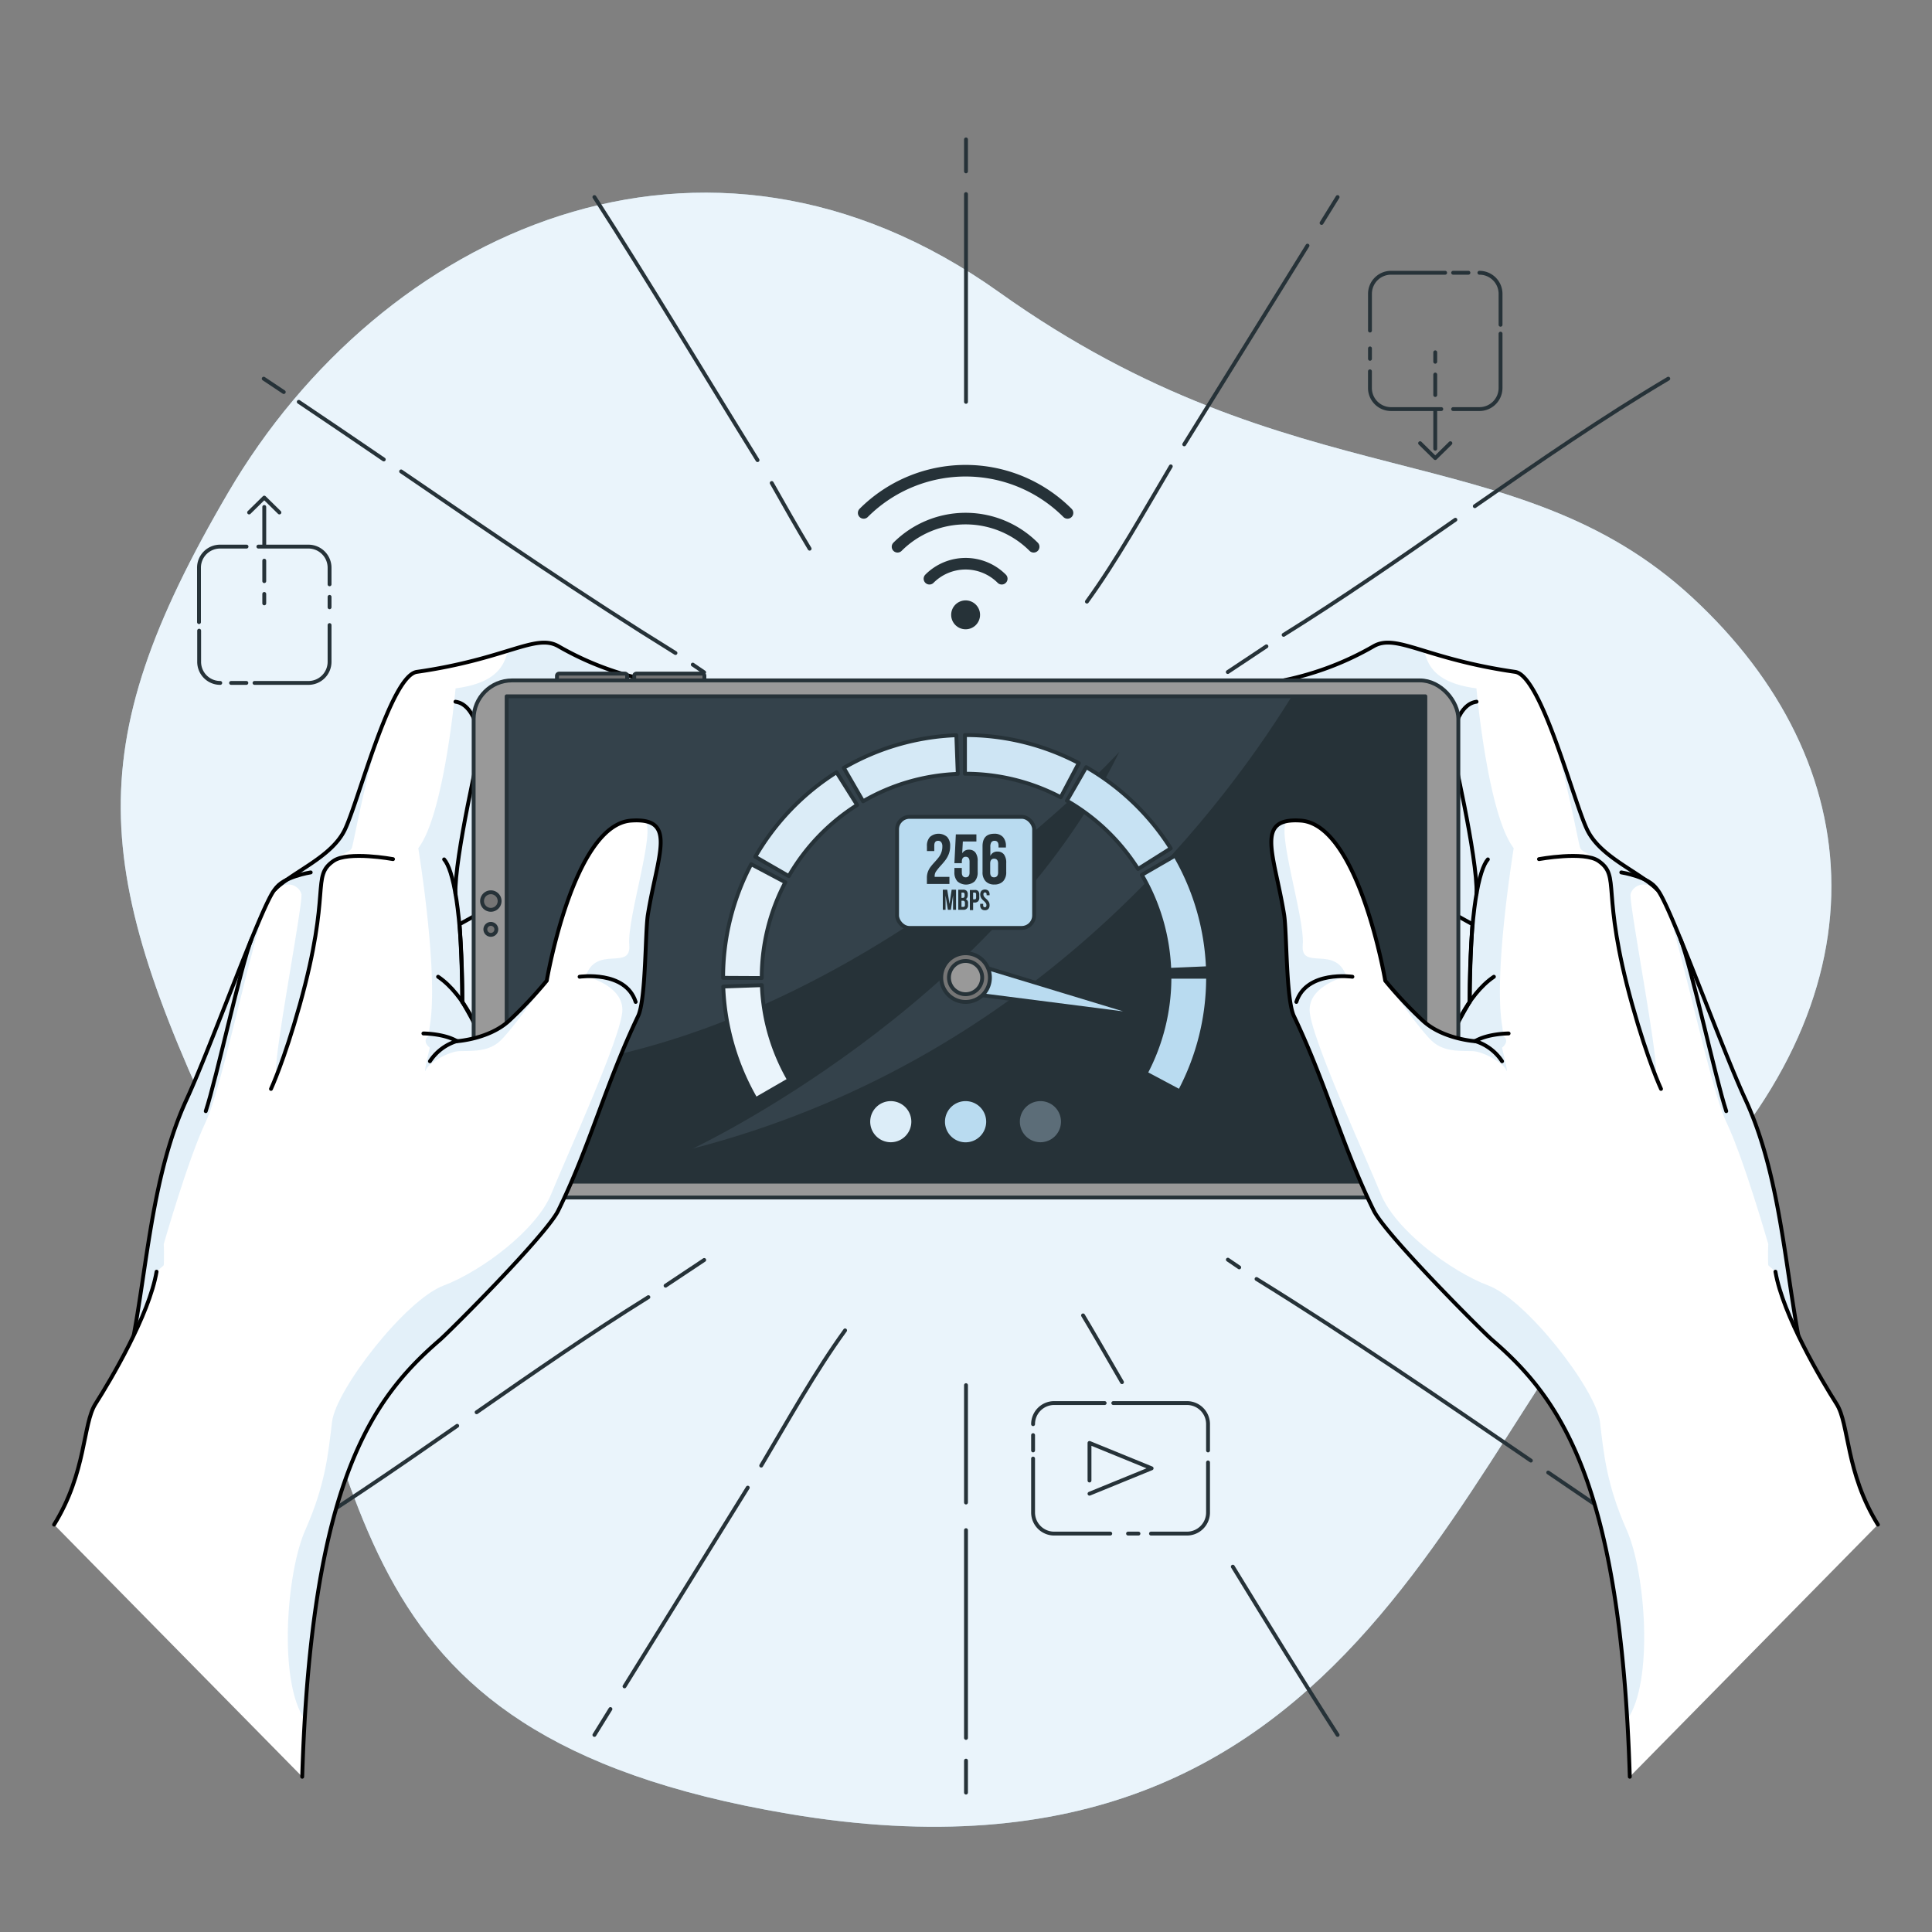 <svg xmlns="http://www.w3.org/2000/svg" xmlns:xlink="http://www.w3.org/1999/xlink" viewBox="0 0 500 500"><rect x="0" y="0" width="500" height="500" fill="#808080" stroke="none"/><defs><clipPath id="freepik--clip-path--inject-97"><rect x="131.12" y="180.2" width="237.76" height="125.6" style="fill:#263238;stroke:#263238;stroke-linecap:round;stroke-linejoin:round"></rect></clipPath></defs><g id="freepik--background-simple--inject-97"><path d="M204,469.4C81.25,448.64,98.79,380.89,61.25,303.66S19.64,194.8,59.07,127.44,182.12,21.09,258.61,75.65,391.9,112,438,154.66,489.43,258,433.1,313,355.43,495,204,469.4Z" style="fill:#B9DBF0"></path><path d="M204,469.4C81.25,448.64,98.79,380.89,61.25,303.66S19.64,194.8,59.07,127.44,182.12,21.09,258.61,75.65,391.9,112,438,154.66,489.43,258,433.1,313,355.43,495,204,469.4Z" style="fill:#fff;opacity:0.7"></path></g><g id="freepik--Graphics--inject-97"><path d="M303,120.7c-7,11.78-14,24.38-21.71,35" style="fill:none;stroke:#263238;stroke-linecap:round;stroke-linejoin:round"></path><path d="M338.38,63.57,306.48,115" style="fill:none;stroke:#263238;stroke-linecap:round;stroke-linejoin:round"></path><path d="M346.17,51c-1.38,2.23-2.77,4.46-4.15,6.7" style="fill:none;stroke:#263238;stroke-linecap:round;stroke-linejoin:round"></path><path d="M327.75,167.27l-10,6.65" style="fill:none;stroke:#263238;stroke-linecap:round;stroke-linejoin:round"></path><path d="M376.65,134.51c-14.74,10.27-29.5,20.49-44.45,29.79" style="fill:none;stroke:#263238;stroke-linecap:round;stroke-linejoin:round"></path><path d="M431.75,98C414.87,108,398.26,119.47,381.68,131" style="fill:none;stroke:#263238;stroke-linecap:round;stroke-linejoin:round"></path><path d="M199.72,125c3.24,5.71,6.46,11.45,9.81,17" style="fill:none;stroke:#263238;stroke-linecap:round;stroke-linejoin:round"></path><path d="M153.83,51c14.17,22,28.17,45.45,42.22,68.08" style="fill:none;stroke:#263238;stroke-linecap:round;stroke-linejoin:round"></path><path d="M179.29,172l2.94,2" style="fill:none;stroke:#263238;stroke-linecap:round;stroke-linejoin:round"></path><path d="M103.81,122c23.58,16.11,47.15,32.26,71,47" style="fill:none;stroke:#263238;stroke-linecap:round;stroke-linejoin:round"></path><path d="M77.32,104q11,7.39,22,14.91" style="fill:none;stroke:#263238;stroke-linecap:round;stroke-linejoin:round"></path><path d="M68.25,98l5.19,3.46" style="fill:none;stroke:#263238;stroke-linecap:round;stroke-linejoin:round"></path><path d="M250,50.23V104" style="fill:none;stroke:#263238;stroke-linecap:round;stroke-linejoin:round"></path><path d="M250,36.08v8.27" style="fill:none;stroke:#263238;stroke-linecap:round;stroke-linejoin:round"></path><path d="M197,379.3c7-11.78,14-24.38,21.71-35" style="fill:none;stroke:#263238;stroke-linecap:round;stroke-linejoin:round"></path><path d="M161.62,436.43,193.52,385" style="fill:none;stroke:#263238;stroke-linecap:round;stroke-linejoin:round"></path><path d="M153.83,449c1.38-2.23,2.77-4.46,4.15-6.7" style="fill:none;stroke:#263238;stroke-linecap:round;stroke-linejoin:round"></path><path d="M172.25,332.73l10-6.65" style="fill:none;stroke:#263238;stroke-linecap:round;stroke-linejoin:round"></path><path d="M123.35,365.49c14.74-10.27,29.5-20.49,44.45-29.79" style="fill:none;stroke:#263238;stroke-linecap:round;stroke-linejoin:round"></path><path d="M68.25,402.05C85.13,392,101.74,380.53,118.32,369" style="fill:none;stroke:#263238;stroke-linecap:round;stroke-linejoin:round"></path><path d="M290.37,357.7c-4.19-7.26-8.4-14.52-10.08-17.28" style="fill:none;stroke:#263238;stroke-linecap:round;stroke-linejoin:round"></path><path d="M346.17,449c-9.09-14.14-18.11-28.84-27.12-43.55" style="fill:none;stroke:#263238;stroke-linecap:round;stroke-linejoin:round"></path><path d="M320.71,328l-2.94-2" style="fill:none;stroke:#263238;stroke-linecap:round;stroke-linejoin:round"></path><path d="M396.19,378c-23.58-16.11-47.15-32.26-71-47" style="fill:none;stroke:#263238;stroke-linecap:round;stroke-linejoin:round"></path><path d="M422.68,396q-11-7.39-22-14.91" style="fill:none;stroke:#263238;stroke-linecap:round;stroke-linejoin:round"></path><path d="M431.75,402.05l-5.19-3.46" style="fill:none;stroke:#263238;stroke-linecap:round;stroke-linejoin:round"></path><path d="M250,388.85V358.48" style="fill:none;stroke:#263238;stroke-linecap:round;stroke-linejoin:round"></path><path d="M250,449.77V396" style="fill:none;stroke:#263238;stroke-linecap:round;stroke-linejoin:round"></path><path d="M250,463.92v-8.27" style="fill:none;stroke:#263238;stroke-linecap:round;stroke-linejoin:round"></path><path d="M354.55,85.55v-9.5A5.45,5.45,0,0,1,360,70.59H374" style="fill:none;stroke:#263238;stroke-linecap:round;stroke-linejoin:round"></path><line x1="354.55" y1="92.86" x2="354.55" y2="90.17" style="fill:none;stroke:#263238;stroke-linecap:round;stroke-linejoin:round"></line><path d="M373,105.87H360a5.46,5.46,0,0,1-5.46-5.47V96.1" style="fill:none;stroke:#263238;stroke-linecap:round;stroke-linejoin:round"></path><path d="M388.34,86.35V100.4a5.47,5.47,0,0,1-5.47,5.47h-6.8" style="fill:none;stroke:#263238;stroke-linecap:round;stroke-linejoin:round"></path><path d="M382.87,70.59a5.46,5.46,0,0,1,5.47,5.46v8" style="fill:none;stroke:#263238;stroke-linecap:round;stroke-linejoin:round"></path><line x1="376.07" y1="70.59" x2="380.03" y2="70.59" style="fill:none;stroke:#263238;stroke-linecap:round;stroke-linejoin:round"></line><line x1="371.44" y1="106.38" x2="371.44" y2="116.13" style="fill:none;stroke:#263238;stroke-linecap:round;stroke-linejoin:round"></line><line x1="371.44" y1="96.93" x2="371.44" y2="102.23" style="fill:none;stroke:#263238;stroke-linecap:round;stroke-linejoin:round"></line><line x1="371.44" y1="91.18" x2="371.44" y2="93.62" style="fill:none;stroke:#263238;stroke-linecap:round;stroke-linejoin:round"></line><polyline points="367.52 114.7 371.44 118.55 375.36 114.7" style="fill:none;stroke:#263238;stroke-linecap:round;stroke-linejoin:round"></polyline><path d="M85.29,161.77v9.51a5.46,5.46,0,0,1-5.47,5.46H65.87" style="fill:none;stroke:#263238;stroke-linecap:round;stroke-linejoin:round"></path><line x1="85.29" y1="154.47" x2="85.29" y2="157.16" style="fill:none;stroke:#263238;stroke-linecap:round;stroke-linejoin:round"></line><path d="M66.87,141.46H79.82a5.47,5.47,0,0,1,5.47,5.47v4.29" style="fill:none;stroke:#263238;stroke-linecap:round;stroke-linejoin:round"></path><path d="M51.5,161v-14A5.46,5.46,0,0,1,57,141.46h6.8" style="fill:none;stroke:#263238;stroke-linecap:round;stroke-linejoin:round"></path><path d="M57,176.74a5.45,5.45,0,0,1-5.46-5.46v-8.06" style="fill:none;stroke:#263238;stroke-linecap:round;stroke-linejoin:round"></path><line x1="63.76" y1="176.74" x2="59.8" y2="176.74" style="fill:none;stroke:#263238;stroke-linecap:round;stroke-linejoin:round"></line><line x1="68.39" y1="140.95" x2="68.39" y2="131.2" style="fill:none;stroke:#263238;stroke-linecap:round;stroke-linejoin:round"></line><line x1="68.39" y1="150.4" x2="68.39" y2="145.1" style="fill:none;stroke:#263238;stroke-linecap:round;stroke-linejoin:round"></line><line x1="68.39" y1="156.15" x2="68.39" y2="153.71" style="fill:none;stroke:#263238;stroke-linecap:round;stroke-linejoin:round"></line><polyline points="72.31 132.63 68.39 128.78 64.47 132.63" style="fill:none;stroke:#263238;stroke-linecap:round;stroke-linejoin:round"></polyline><path d="M287.33,396.89H272.82a5.46,5.46,0,0,1-5.46-5.46V377.48" style="fill:none;stroke:#263238;stroke-linecap:round;stroke-linejoin:round"></path><line x1="294.63" y1="396.89" x2="291.94" y2="396.89" style="fill:none;stroke:#263238;stroke-linecap:round;stroke-linejoin:round"></line><path d="M312.64,378.48v12.95a5.46,5.46,0,0,1-5.46,5.46h-9.3" style="fill:none;stroke:#263238;stroke-linecap:round;stroke-linejoin:round"></path><path d="M288.12,363.11h19.06a5.46,5.46,0,0,1,5.46,5.46v6.8" style="fill:none;stroke:#263238;stroke-linecap:round;stroke-linejoin:round"></path><path d="M267.36,368.57a5.46,5.46,0,0,1,5.46-5.46h13.06" style="fill:none;stroke:#263238;stroke-linecap:round;stroke-linejoin:round"></path><line x1="267.36" y1="375.37" x2="267.36" y2="371.41" style="fill:none;stroke:#263238;stroke-linecap:round;stroke-linejoin:round"></line><polyline points="281.96 386.57 298.04 380 281.96 373.43 281.96 383.16" style="fill:none;stroke:#263238;stroke-linecap:round;stroke-linejoin:round"></polyline></g><g id="freepik--Device--inject-97"><path d="M372.91,277.42c-.49-5.16,7.44-18.12,7.44-18.12s0-9.3.71-20.12L359,227l4.12-30.46,14.7,6.92-2.29-10.9s-38.76-7.68-43.21-16.51a77.65,77.65,0,0,0,23.19-8.82c5.91-3.36,13.38,3.32,36.61,6.65,6.84,1,15.22,34,18.71,41s13.18,10.6,18,15.28c3.06,3,16.47,40.53,22.84,54.29,10.58,22.88,10.41,51.63,16.44,73.23l-56.27-3.19S374.88,298.28,372.91,277.42Z" style="fill:#fff"></path><path d="M388.73,265.29c1.77,11-4.74,23.24-13.63,21.29a42.48,42.48,0,0,1-2.19-9.16c-.49-5.16,7.45-18.12,7.45-18.12s0-9.3.71-20.12L359,227l4.12-30.46,14.7,6.92-2.28-10.9s-38.77-7.68-43.22-16.51a77.54,77.54,0,0,0,23.19-8.82c3.17-1.8,6.79-.71,13.06,1.19,1,4,3.08,8.35,13.53,9.73,0,0,2.91,32.63,9.64,41.34C391.77,219.53,386.49,251.31,388.73,265.29Z" style="fill:#B9DBF0;opacity:0.4"></path><path d="M428.83,230.18a7.08,7.08,0,0,1,1,1.54c-3.63-4.75-7.24-2.5-7.83-.37s8.7,49.89,6.11,46.26-9.39-33.23-11-45.46-7.42-10.51-8.2-12.82c-.5-1.49-3.47-18.22-7.57-30.8,3.94,10.11,7.48,22.41,9.46,26.37C414.36,221.9,424.05,225.5,428.83,230.18Z" style="fill:#B9DBF0;opacity:0.4"></path><path d="M467.57,355.65c-3.17-4.45-5.1-10-7.17-14.47-3.56-7.72-2.77-19.19-2.77-19.19s-6.33-22.15-10.88-31.65c-4.17-8.69-11.81-46.57-15.85-56.58,4.93,10.32,15.38,39.05,20.77,50.71C461.92,306.64,462.08,334.31,467.57,355.65Z" style="fill:#B9DBF0;opacity:0.4"></path><path d="M372.91,277.42c-.49-5.16,7.44-18.12,7.44-18.12s0-9.3.71-20.12L359,227l4.12-30.46,14.7,6.92-2.29-10.9s-38.76-7.68-43.21-16.51a77.65,77.65,0,0,0,23.19-8.82c5.91-3.36,13.38,3.32,36.61,6.65,6.84,1,15.22,34,18.71,41s13.18,10.6,18,15.28c3.06,3,16.47,40.53,22.84,54.29,10.58,22.88,10.41,51.63,16.44,73.23l-56.27-3.19S374.88,298.28,372.91,277.42Z" style="fill:none;stroke:#000;stroke-linecap:round;stroke-linejoin:round"></path><path d="M382.12,231.35c.35-9.19-6.56-38.75-6.56-38.75s1-10.26,6.57-11" style="fill:none;stroke:#000;stroke-linecap:round;stroke-linejoin:round"></path><path d="M375.51,268.47s4-10.93,11.11-15.69" style="fill:none;stroke:#000;stroke-linecap:round;stroke-linejoin:round"></path><path d="M385.06,222.41c-2.22,2.48-4.71,13-4.71,36.89" style="fill:none;stroke:#000;stroke-linecap:round;stroke-linejoin:round"></path><path d="M398.29,222.34s11.65-2.14,15.39.46c5.91,4.11.4,7.38,8.74,37.24,4.06,14.53,7.45,21.77,7.45,21.77" style="fill:none;stroke:#000;stroke-linecap:round;stroke-linejoin:round"></path><path d="M419.59,225.78s7.32,1.13,9.24,4.4" style="fill:none;stroke:#000;stroke-linecap:round;stroke-linejoin:round"></path><path d="M434.89,243c2.82,7,9,35.87,11.86,44.57" style="fill:none;stroke:#000;stroke-linecap:round;stroke-linejoin:round"></path><path d="M127.09,277.42c.49-5.16-7.44-18.12-7.44-18.12s0-9.3-.71-20.12L141,227l-4.12-30.46-14.7,6.92,2.29-10.9s38.76-7.68,43.21-16.51a77.65,77.65,0,0,1-23.19-8.82c-5.91-3.36-13.38,3.32-36.61,6.65-6.84,1-15.22,34-18.71,41s-13.18,10.6-18,15.28c-3.06,3-16.47,40.53-22.84,54.29-10.58,22.88-10.4,51.63-16.44,73.23l56.27-3.19S125.12,298.28,127.09,277.42Z" style="fill:#fff"></path><path d="M111.27,265.29c-1.77,11,4.74,23.24,13.63,21.29a42.48,42.48,0,0,0,2.19-9.16c.49-5.16-7.45-18.12-7.45-18.12s0-9.3-.71-20.12L141,227l-4.12-30.46-14.7,6.92,2.28-10.9s38.77-7.68,43.22-16.51a77.54,77.54,0,0,1-23.19-8.82c-3.17-1.8-6.79-.71-13.06,1.19-1,4-3.08,8.35-13.53,9.73,0,0-2.91,32.63-9.64,41.34C108.23,219.53,113.51,251.31,111.27,265.29Z" style="fill:#B9DBF0;opacity:0.4"></path><path d="M71.17,230.18a7.08,7.08,0,0,0-1,1.54c3.63-4.75,7.24-2.5,7.83-.37s-8.7,49.89-6.11,46.26,9.39-33.23,11-45.46,7.42-10.51,8.2-12.82c.5-1.49,3.47-18.22,7.57-30.8-3.94,10.11-7.48,22.41-9.46,26.37C85.64,221.9,76,225.5,71.17,230.18Z" style="fill:#B9DBF0;opacity:0.4"></path><path d="M32.43,355.65c3.17-4.45,5.1-10,7.17-14.47,3.56-7.72,2.77-19.19,2.77-19.19s6.33-22.15,10.88-31.65c4.17-8.69,11.81-46.57,15.85-56.58-4.93,10.32-15.38,39.05-20.77,50.71C38.08,306.64,37.92,334.31,32.43,355.65Z" style="fill:#B9DBF0;opacity:0.4"></path><path d="M127.09,277.42c.49-5.16-7.44-18.12-7.44-18.12s0-9.3-.71-20.12L141,227l-4.12-30.46-14.7,6.92,2.29-10.9s38.76-7.68,43.21-16.51a77.65,77.65,0,0,1-23.19-8.82c-5.91-3.36-13.38,3.32-36.61,6.65-6.84,1-15.22,34-18.71,41s-13.18,10.6-18,15.28c-3.06,3-16.47,40.53-22.84,54.29-10.58,22.88-10.4,51.63-16.44,73.23l56.27-3.19S125.12,298.28,127.09,277.42Z" style="fill:none;stroke:#000;stroke-linecap:round;stroke-linejoin:round"></path><path d="M117.88,231.35c-.35-9.19,6.56-38.75,6.56-38.75s-1-10.26-6.57-11" style="fill:none;stroke:#000;stroke-linecap:round;stroke-linejoin:round"></path><path d="M124.49,268.47s-4-10.93-11.11-15.69" style="fill:none;stroke:#000;stroke-linecap:round;stroke-linejoin:round"></path><path d="M114.94,222.41c2.22,2.48,4.71,13,4.71,36.89" style="fill:none;stroke:#000;stroke-linecap:round;stroke-linejoin:round"></path><path d="M101.71,222.34s-11.65-2.14-15.39.46c-5.91,4.11-.4,7.38-8.74,37.24-4.06,14.53-7.45,21.77-7.45,21.77" style="fill:none;stroke:#000;stroke-linecap:round;stroke-linejoin:round"></path><path d="M80.41,225.78s-7.32,1.13-9.24,4.4" style="fill:none;stroke:#000;stroke-linecap:round;stroke-linejoin:round"></path><path d="M65.11,243c-2.82,7-9,35.87-11.86,44.57" style="fill:none;stroke:#000;stroke-linecap:round;stroke-linejoin:round"></path><path d="M164.72,174.33h17a.58.58,0,0,1,.58.58v3.28a0,0,0,0,1,0,0H164.14a0,0,0,0,1,0,0v-3.28A.58.58,0,0,1,164.72,174.33Z" style="fill:#757575;stroke:#263238;stroke-linecap:round;stroke-linejoin:round"></path><path d="M144.72,174.33h17a.58.58,0,0,1,.58.58v3.28a0,0,0,0,1,0,0H144.14a0,0,0,0,1,0,0v-3.28A.58.58,0,0,1,144.72,174.33Z" style="fill:#757575;stroke:#263238;stroke-linecap:round;stroke-linejoin:round"></path><rect x="122.58" y="176.09" width="254.84" height="133.82" rx="9.95" style="fill:#999;stroke:#263238;stroke-linecap:round;stroke-linejoin:round"></rect><rect x="131.12" y="180.2" width="237.76" height="125.6" style="fill:#263238"></rect><g style="clip-path:url(#freepik--clip-path--inject-97)"><path d="M334.32,180.2C314,213,265.63,274.88,179.26,297.26c0,0,78-36.59,110.4-102.65-1.13,1.22-71.81,77.56-158.54,82.51V180.2Z" style="fill:#B9DBF0;opacity:0.1"></path></g><rect x="131.12" y="180.2" width="237.76" height="125.6" style="fill:none;stroke:#263238;stroke-linecap:round;stroke-linejoin:round"></rect><path d="M128.45,240.52A1.42,1.42,0,1,1,127,239.1,1.42,1.42,0,0,1,128.45,240.52Z" style="fill:#757575;stroke:#263238;stroke-linecap:round;stroke-linejoin:round"></path><path d="M129.3,233.18a2.27,2.27,0,1,1-2.27-2.26A2.27,2.27,0,0,1,129.3,233.18Z" style="fill:#757575;stroke:#263238;stroke-linecap:round;stroke-linejoin:round"></path><path d="M390.42,267.46s-5.33,0-8.69,2c0,0-8.34-.53-13.5-5.31a107.94,107.94,0,0,1-9.73-10.35s-6.86-40.39-21.86-41.43c-12-.83-6.88,8.62-4.32,24.28.74,4.54.47,22,2.55,26.33,8.48,17.77,12.55,33.87,20.67,50.34,3.12,6.32,28.14,31.3,30.61,33.44,17.48,15.08,33.3,36.59,35.64,113.06L486,394.57c-8.37-13.49-7.39-26-10.67-31.19-4-6.29-13.92-23-15.85-34.27" style="fill:#fff"></path><path d="M421.13,445c-3.83-64.53-18.69-84.17-35-98.23-2.47-2.14-27.49-27.12-30.61-33.44-8.12-16.47-12.19-32.57-20.67-50.34-2.08-4.35-1.81-21.79-2.55-26.33-2.27-13.9-6.54-22.9.9-24.17-3.18,1.69,4.55,25.09,3.95,32s8.51-.06,11.28,8.18c0,0-9.5,2.2-9.5,8.68s14.64,38.33,18.4,47.62,18,20,27.89,23.74,27.82,26.9,28.84,35.21S415.7,384,421,396C425.9,407,428,435.35,421.13,445Z" style="fill:#B9DBF0;opacity:0.4"></path><path d="M389.79,276.89c-.79-1.78-5.74-4.75-8.72-4.86s-7.3.31-10.47-2.61-11.39-14.65-12.05-15.6a109.26,109.26,0,0,0,9.68,10.29c5.17,4.78,13.5,5.31,13.5,5.31a17,17,0,0,1,6.35-1.8h0c3.45,1.4.64,3.53.64,3.53S390.58,278.67,389.79,276.89Z" style="fill:#B9DBF0;opacity:0.4"></path><path d="M486,394.57c-8.37-13.49-7.39-26-10.67-31.19-4-6.29-13.92-23-15.85-34.27" style="fill:none;stroke:#000;stroke-linecap:round;stroke-linejoin:round"></path><path d="M390.42,267.46s-5.33,0-8.69,2c0,0-8.34-.53-13.5-5.31a107.94,107.94,0,0,1-9.73-10.35s-6.86-40.39-21.86-41.43c-12-.83-6.88,8.62-4.32,24.28.74,4.54.47,22,2.55,26.33,8.48,17.77,12.55,33.87,20.67,50.34,3.12,6.32,28.14,31.3,30.61,33.44,17.48,15.08,33.3,36.59,35.64,113.06" style="fill:none;stroke:#000;stroke-linecap:round;stroke-linejoin:round"></path><path d="M381.73,269.42a12.82,12.82,0,0,1,7,5.23" style="fill:none;stroke:#000;stroke-linecap:round;stroke-linejoin:round"></path><path d="M350,252.78s-11.87-1.72-14.51,6.52" style="fill:none;stroke:#000;stroke-linecap:round;stroke-linejoin:round"></path><path d="M109.58,267.46s5.33,0,8.69,2c0,0,8.34-.53,13.5-5.31a107.94,107.94,0,0,0,9.73-10.35s6.86-40.39,21.86-41.43c12-.83,6.88,8.62,4.32,24.28-.74,4.54-.47,22-2.55,26.33-8.48,17.77-12.55,33.87-20.67,50.34-3.12,6.32-28.14,31.3-30.61,33.44-17.48,15.08-33.3,36.59-35.64,113.06L14,394.57c8.37-13.49,7.39-26,10.67-31.19,4-6.29,13.92-23,15.85-34.27" style="fill:#fff"></path><path d="M78.87,445c3.83-64.53,18.69-84.17,35-98.23,2.47-2.14,27.49-27.12,30.61-33.44,8.12-16.47,12.19-32.57,20.67-50.34,2.08-4.35,1.81-21.79,2.55-26.33,2.27-13.9,6.54-22.9-.9-24.17,3.18,1.69-4.55,25.09-3.95,32s-8.51-.06-11.28,8.18c0,0,9.5,2.2,9.5,8.68s-14.64,38.33-18.4,47.62-18,20-27.89,23.74-27.82,26.9-28.84,35.21S84.3,384,79,396C74.1,407,72,435.35,78.87,445Z" style="fill:#B9DBF0;opacity:0.4"></path><path d="M110.21,276.89c.79-1.78,5.74-4.75,8.72-4.86s7.3.31,10.47-2.61,11.39-14.65,12-15.6a109.26,109.26,0,0,1-9.68,10.29c-5.17,4.78-13.5,5.31-13.5,5.31a17,17,0,0,0-6.35-1.8h0c-3.45,1.4-.64,3.53-.64,3.53S109.42,278.67,110.21,276.89Z" style="fill:#B9DBF0;opacity:0.4"></path><path d="M14,394.57c8.37-13.49,7.39-26,10.67-31.19,4-6.29,13.92-23,15.85-34.27" style="fill:none;stroke:#000;stroke-linecap:round;stroke-linejoin:round"></path><path d="M109.58,267.46s5.33,0,8.69,2c0,0,8.34-.53,13.5-5.31a107.94,107.94,0,0,0,9.73-10.35s6.86-40.39,21.86-41.43c12-.83,6.88,8.62,4.32,24.28-.74,4.54-.47,22-2.55,26.33-8.48,17.77-12.55,33.87-20.67,50.34-3.12,6.32-28.14,31.3-30.61,33.44-17.48,15.08-33.3,36.59-35.64,113.06" style="fill:none;stroke:#000;stroke-linecap:round;stroke-linejoin:round"></path><path d="M118.27,269.42a12.82,12.82,0,0,0-7,5.23" style="fill:none;stroke:#000;stroke-linecap:round;stroke-linejoin:round"></path><path d="M150,252.78s11.87-1.72,14.51,6.52" style="fill:none;stroke:#000;stroke-linecap:round;stroke-linejoin:round"></path></g><g id="freepik--Speedometer--inject-97"><path d="M281.11,198.54l-5,8.68a53.09,53.09,0,0,1,18.42,17.67l8.46-5.33A63.23,63.23,0,0,0,281.11,198.54Z" style="fill:#fff"></path><path d="M218.37,198.72l5,8.65a52.74,52.74,0,0,1,24.5-7.09l-.37-10A62.65,62.65,0,0,0,218.37,198.72Z" style="fill:#fff"></path><path d="M195.47,221.73l8.67,5a53.18,53.18,0,0,1,17.69-18.4l-5.33-8.47A63.29,63.29,0,0,0,195.47,221.73Z" style="fill:#fff"></path><path d="M187.18,255.31a62.77,62.77,0,0,0,8.41,29.16l8.65-5a52.76,52.76,0,0,1-7.07-24.51Z" style="fill:#fff"></path><path d="M197.14,253a52.81,52.81,0,0,1,6.11-24.67l-8.84-4.68a62.94,62.94,0,0,0-7.27,29.41l10,.05Z" style="fill:#fff"></path><path d="M249.85,190.24h-.12v10h.17a52.9,52.9,0,0,1,24.62,6.09l4.67-8.84A62.92,62.92,0,0,0,249.85,190.24Z" style="fill:#fff"></path><path d="M312.65,252.78h-10V253a52.9,52.9,0,0,1-6.15,24.75l8.82,4.7a62.83,62.83,0,0,0,7.33-29.51Z" style="fill:#fff"></path><path d="M312.61,250.57a62.8,62.8,0,0,0-8.47-29.15l-8.64,5A52.76,52.76,0,0,1,302.61,251Z" style="fill:#fff"></path><path d="M281.11,198.54l-5,8.68a53.09,53.09,0,0,1,18.42,17.67l8.46-5.33A63.23,63.23,0,0,0,281.11,198.54Z" style="fill:#B9DBF0;opacity:0.8"></path><path d="M218.37,198.72l5,8.65a52.74,52.74,0,0,1,24.5-7.09l-.37-10A62.65,62.65,0,0,0,218.37,198.72Z" style="fill:#B9DBF0;opacity:0.6"></path><path d="M195.47,221.73l8.67,5a53.18,53.18,0,0,1,17.69-18.4l-5.33-8.47A63.29,63.29,0,0,0,195.47,221.73Z" style="fill:#B9DBF0;opacity:0.5"></path><path d="M187.18,255.31a62.77,62.77,0,0,0,8.41,29.16l8.65-5a52.76,52.76,0,0,1-7.07-24.51Z" style="fill:#B9DBF0;opacity:0.3"></path><path d="M197.14,253a52.81,52.81,0,0,1,6.11-24.67l-8.84-4.68a62.94,62.94,0,0,0-7.27,29.41l10,.05Z" style="fill:#B9DBF0;opacity:0.4"></path><path d="M249.85,190.24h-.12v10h.17a52.9,52.9,0,0,1,24.62,6.09l4.67-8.84A62.92,62.92,0,0,0,249.85,190.24Z" style="fill:#B9DBF0;opacity:0.7"></path><path d="M312.65,252.78h-10V253a52.9,52.9,0,0,1-6.15,24.75l8.82,4.7a62.83,62.83,0,0,0,7.33-29.51Z" style="fill:#B9DBF0"></path><path d="M312.61,250.57a62.8,62.8,0,0,0-8.47-29.15l-8.64,5A52.76,52.76,0,0,1,302.61,251Z" style="fill:#B9DBF0;opacity:0.9"></path><path d="M281.11,198.54l-5,8.68a53.09,53.09,0,0,1,18.42,17.67l8.46-5.33A63.23,63.23,0,0,0,281.11,198.54Z" style="fill:none;stroke:#263238;stroke-linecap:round;stroke-linejoin:round"></path><path d="M218.37,198.72l5,8.65a52.74,52.74,0,0,1,24.5-7.09l-.37-10A62.65,62.65,0,0,0,218.37,198.72Z" style="fill:none;stroke:#263238;stroke-linecap:round;stroke-linejoin:round"></path><path d="M195.47,221.73l8.67,5a53.18,53.18,0,0,1,17.69-18.4l-5.33-8.47A63.29,63.29,0,0,0,195.47,221.73Z" style="fill:none;stroke:#263238;stroke-linecap:round;stroke-linejoin:round"></path><path d="M187.18,255.31a62.77,62.77,0,0,0,8.41,29.16l8.65-5a52.76,52.76,0,0,1-7.07-24.51Z" style="fill:none;stroke:#263238;stroke-linecap:round;stroke-linejoin:round"></path><path d="M197.14,253a52.81,52.81,0,0,1,6.11-24.67l-8.84-4.68a62.94,62.94,0,0,0-7.27,29.41l10,.05Z" style="fill:none;stroke:#263238;stroke-linecap:round;stroke-linejoin:round"></path><path d="M249.85,190.24h-.12v10h.17a52.9,52.9,0,0,1,24.62,6.09l4.67-8.84A62.92,62.92,0,0,0,249.85,190.24Z" style="fill:none;stroke:#263238;stroke-linecap:round;stroke-linejoin:round"></path><path d="M312.65,252.78h-10V253a52.9,52.9,0,0,1-6.15,24.75l8.82,4.7a62.83,62.83,0,0,0,7.33-29.51Z" style="fill:none;stroke:#263238;stroke-linecap:round;stroke-linejoin:round"></path><path d="M312.61,250.57a62.8,62.8,0,0,0-8.47-29.15l-8.64,5A52.76,52.76,0,0,1,302.61,251Z" style="fill:none;stroke:#263238;stroke-linecap:round;stroke-linejoin:round"></path><polygon points="250.73 249.09 296.5 262.99 249.06 256.91 250.73 249.09" style="fill:#B9DBF0;stroke:#263238;stroke-linecap:round;stroke-linejoin:round"></polygon><path d="M256.19,253a6.3,6.3,0,1,1-6.29-6.3A6.3,6.3,0,0,1,256.19,253Z" style="fill:#757575;stroke:#263238;stroke-linecap:round;stroke-linejoin:round"></path><path d="M249.9,257.3a4.3,4.3,0,1,1,4.29-4.3A4.31,4.31,0,0,1,249.9,257.3Z" style="fill:#999;stroke:#263238;stroke-linecap:round;stroke-linejoin:round"></path><rect x="232.16" y="211.4" width="35.47" height="28.75" rx="3.23" style="fill:#B9DBF0;stroke:#263238;stroke-linecap:round;stroke-linejoin:round"></rect><path d="M243.57,217.93a1,1,0,0,0-.78-.33c-.7,0-1,.43-1,1.27v1.38h-1.9V219a3.35,3.35,0,0,1,.77-2.39,3.39,3.39,0,0,1,4.47,0,3.35,3.35,0,0,1,.77,2.39,5.58,5.58,0,0,1-.35,2,6.67,6.67,0,0,1-.86,1.57c-.33.44-.76.95-1.28,1.52a15.26,15.26,0,0,0-1.16,1.43,2.07,2.07,0,0,0-.36,1.14,2.18,2.18,0,0,0,0,.28h3.82v1.83h-5.83v-1.58a4.44,4.44,0,0,1,.27-1.6,4.9,4.9,0,0,1,.68-1.24c.27-.36.62-.77,1.06-1.25s.81-.92,1.07-1.26a4.55,4.55,0,0,0,.65-1.2,4.25,4.25,0,0,0,.27-1.56A1.79,1.79,0,0,0,243.57,217.93Z" style="fill:#263238"></path><path d="M248.92,225.81c0,.83.35,1.24,1,1.24s1-.41,1-1.24V223c0-.84-.35-1.27-1-1.27s-1,.43-1,1.27v.39H247l.37-7.45h5.32v1.83h-3.51l-.16,3.07a1.9,1.9,0,0,1,1.76-.94,2,2,0,0,1,1.67.75,3.58,3.58,0,0,1,.57,2.19v2.86a3.4,3.4,0,0,1-.77,2.39,3.41,3.41,0,0,1-4.48,0,3.4,3.4,0,0,1-.77-2.39v-1.07h1.91Z" style="fill:#263238"></path><path d="M257.32,215.77a2.9,2.9,0,0,1,2.24.84,3.4,3.4,0,0,1,.77,2.39v.33h-1.91v-.46c0-.84-.35-1.27-1-1.27a1,1,0,0,0-.85.35,2.11,2.11,0,0,0-.27,1.23v2.35a1.88,1.88,0,0,1,1.87-1.14,2,2,0,0,1,1.67.76,3.56,3.56,0,0,1,.57,2.18v2.35a3.37,3.37,0,0,1-.79,2.38,3,3,0,0,1-2.28.85,2.92,2.92,0,0,1-2.27-.85,3.32,3.32,0,0,1-.79-2.38v-6.57Q254.24,215.77,257.32,215.77Zm-1.06,7.72v2.32c0,.83.34,1.24,1,1.24s1.05-.41,1.05-1.24v-2.32q0-1.26-1.05-1.26C256.6,222.23,256.26,222.65,256.26,223.49Z" style="fill:#263238"></path><path d="M246.29,230.25h1.13v5.2h-.77v-3.73l-.56,3.73h-.78l-.6-3.68v3.68H244v-5.2h1.14l.6,3.69Z" style="fill:#263238"></path><path d="M250.16,230.55a1.19,1.19,0,0,1,.29.9v.18a1.41,1.41,0,0,1-.13.66.78.78,0,0,1-.39.39,1.06,1.06,0,0,1,.6,1.11v.42a1.11,1.11,0,0,1-1.23,1.24H248v-5.2h1.23A1.23,1.23,0,0,1,250.16,230.55Zm-1.33,1.82h.32a.45.45,0,0,0,.36-.13.54.54,0,0,0,.13-.42v-.29a.72.72,0,0,0-.1-.41.41.41,0,0,0-.32-.12h-.39Zm0,2.33h.47a.37.37,0,0,0,.31-.11.6.6,0,0,0,.11-.4v-.45a.74.74,0,0,0-.12-.49.55.55,0,0,0-.41-.14h-.36Z" style="fill:#263238"></path><path d="M253.14,230.58a1.38,1.38,0,0,1,.3,1v.67a1.38,1.38,0,0,1-.3,1,1.2,1.2,0,0,1-.92.33h-.38v1.95H251v-5.2h1.2A1.2,1.2,0,0,1,253.14,230.58Zm-1.3,2.17h.38a.35.35,0,0,0,.3-.11.54.54,0,0,0,.1-.38v-.77a.54.54,0,0,0-.1-.38.35.35,0,0,0-.3-.11h-.38Z" style="fill:#263238"></path><path d="M254,230.53a1.38,1.38,0,0,1,1.79,0,1.38,1.38,0,0,1,.31,1v.16h-.77v-.21a.59.59,0,0,0-.11-.39.38.38,0,0,0-.3-.12.39.39,0,0,0-.31.12.59.59,0,0,0-.1.39,1,1,0,0,0,.17.57,4.31,4.31,0,0,0,.53.56,4,4,0,0,1,.46.47,2,2,0,0,1,.31.49,1.69,1.69,0,0,1,.12.66,1.38,1.38,0,0,1-.31,1,1.17,1.17,0,0,1-.9.33,1.19,1.19,0,0,1-.91-.33,1.43,1.43,0,0,1-.31-1v-.32h.77v.37c0,.34.14.51.43.51s.42-.17.42-.51a.92.92,0,0,0-.18-.57,3.57,3.57,0,0,0-.52-.56,5.18,5.18,0,0,1-.47-.47,1.94,1.94,0,0,1-.3-.49,1.69,1.69,0,0,1-.13-.66A1.43,1.43,0,0,1,254,230.53Z" style="fill:#263238"></path><path d="M236.35,290.29a5.82,5.82,0,1,1-5.82-5.82A5.82,5.82,0,0,1,236.35,290.29Z" style="fill:#B9DBF0"></path><path d="M275.08,290.29a5.82,5.82,0,1,1-5.82-5.82A5.81,5.81,0,0,1,275.08,290.29Z" style="fill:#B9DBF0;fill-opacity:0.7"></path><path d="M236.35,290.29a5.82,5.82,0,1,1-5.82-5.82A5.82,5.82,0,0,1,236.35,290.29Z" style="fill:#fff;opacity:0.5"></path><path d="M255.72,290.29a5.83,5.83,0,1,1-5.82-5.82A5.82,5.82,0,0,1,255.72,290.29Z" style="fill:#B9DBF0"></path><path d="M275.08,290.29a5.82,5.82,0,1,1-5.82-5.82A5.81,5.81,0,0,1,275.08,290.29Z" style="fill-opacity:0.7;opacity:0.5"></path><path d="M236.35,290.29a5.82,5.82,0,1,1-5.82-5.82A5.82,5.82,0,0,1,236.35,290.29Z" style="fill:none;stroke:#263238;stroke-linecap:round;stroke-linejoin:round"></path><path d="M255.72,290.29a5.83,5.83,0,1,1-5.82-5.82A5.82,5.82,0,0,1,255.72,290.29Z" style="fill:none;stroke:#263238;stroke-linecap:round;stroke-linejoin:round"></path><path d="M275.08,290.29a5.82,5.82,0,1,1-5.82-5.82A5.81,5.81,0,0,1,275.08,290.29Z" style="fill:none;stroke:#263238;stroke-linecap:round;stroke-linejoin:round"></path></g><g id="freepik--Icon--inject-97"><path d="M223.52,132.74a37.31,37.31,0,0,1,52.75,0" style="fill:none;stroke:#263238;stroke-linecap:round;stroke-linejoin:round;stroke-width:3px"></path><path d="M232.28,141.5a24.93,24.93,0,0,1,35.23,0" style="fill:none;stroke:#263238;stroke-linecap:round;stroke-linejoin:round;stroke-width:3px"></path><path d="M240.54,149.77a13.22,13.22,0,0,1,18.71,0" style="fill:none;stroke:#263238;stroke-linecap:round;stroke-linejoin:round;stroke-width:3px"></path><circle cx="249.9" cy="159.12" r="3.74" style="fill:#263238"></circle></g></svg>